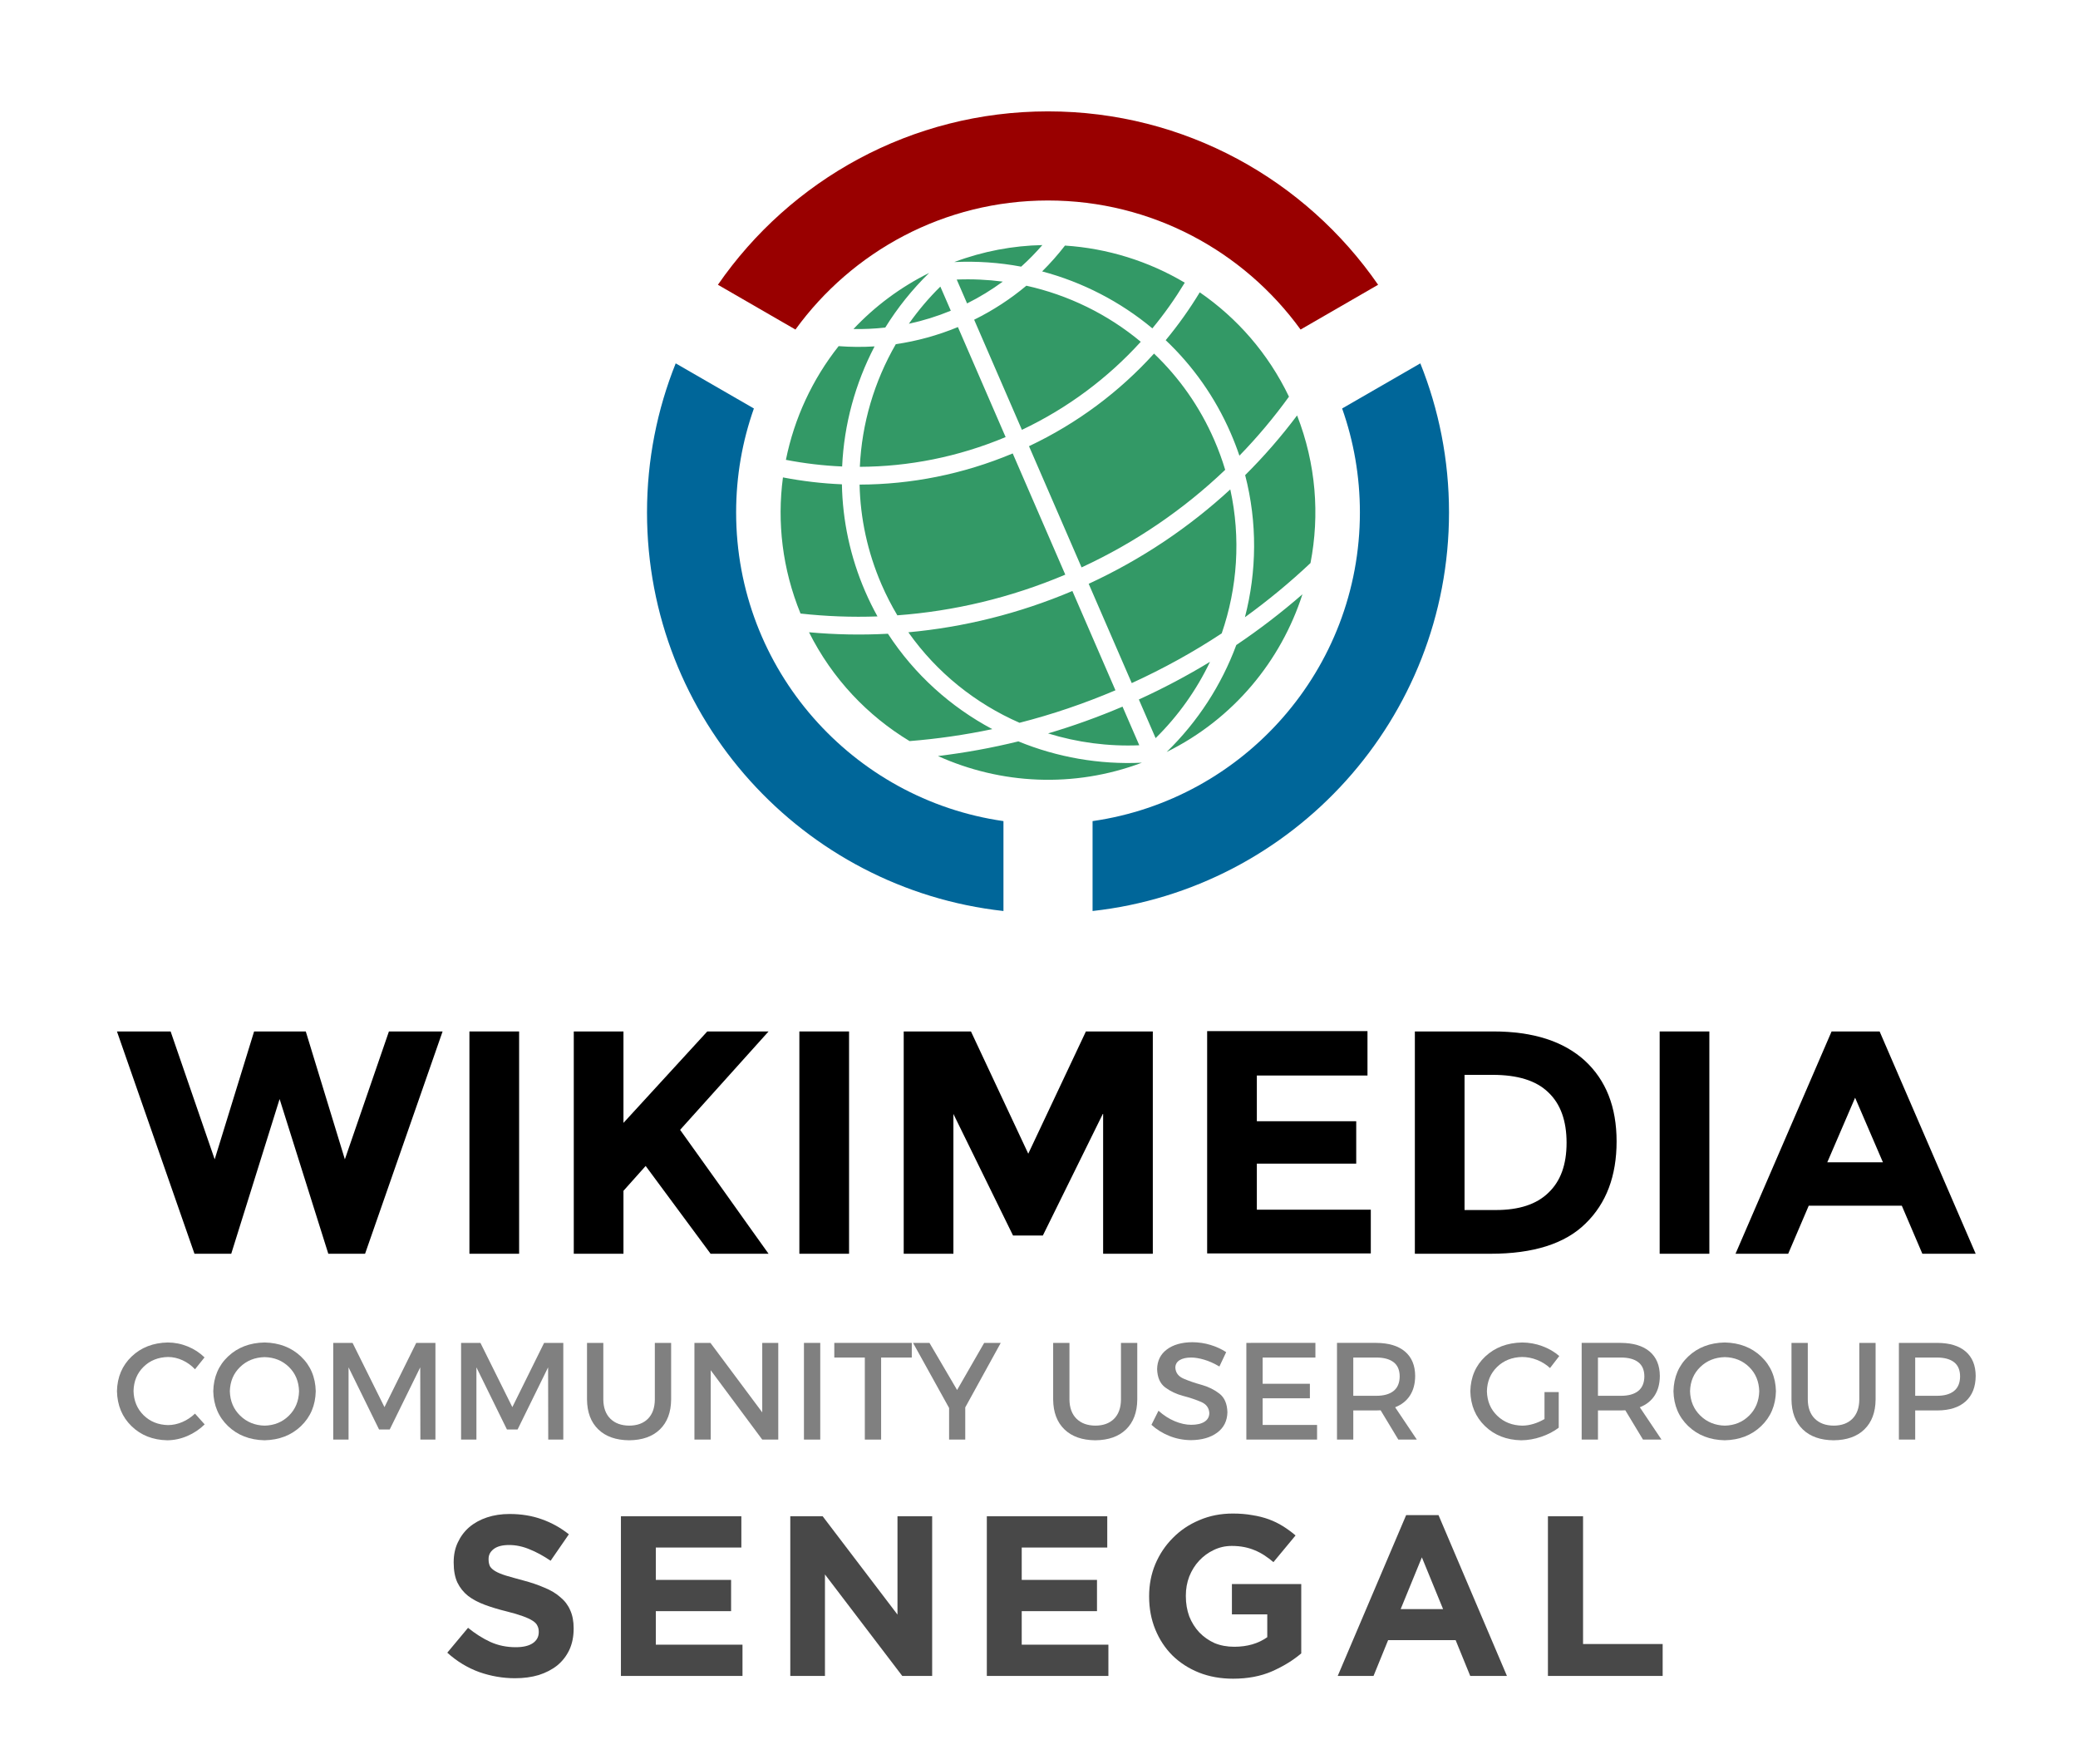 <?xml version="1.0" encoding="UTF-8" standalone="no"?>
<!-- Created with Inkscape (http://www.inkscape.org/) -->

<svg
   xmlns:dc="http://purl.org/dc/elements/1.1/"
   xmlns:cc="http://creativecommons.org/ns#"
   xmlns:rdf="http://www.w3.org/1999/02/22-rdf-syntax-ns#"
   xmlns:svg="http://www.w3.org/2000/svg"
   xmlns="http://www.w3.org/2000/svg"
   xmlns:sodipodi="http://sodipodi.sourceforge.net/DTD/sodipodi-0.dtd"
   xmlns:inkscape="http://www.inkscape.org/namespaces/inkscape"
   width="627.292"
   height="532.42"
   id="svg3078"
   version="1.1"
   inkscape:version="0.92.5 (2060ec1f9f, 2020-04-08)"
   sodipodi:docname="Wikimedia Community User Group Senegal.svg">
  <title
     id="title4687">Wikimedia Community User Group Senegal</title>
  <defs
     id="defs3080" />
  <sodipodi:namedview
     id="base"
     pagecolor="#ffffff"
     bordercolor="#666666"
     borderopacity="1.0"
     inkscape:pageopacity="0.0"
     inkscape:pageshadow="2"
     inkscape:zoom="1.1547242"
     inkscape:cx="309.86807"
     inkscape:cy="230.4673"
     inkscape:document-units="px"
     inkscape:current-layer="layer1"
     showgrid="false"
     inkscape:snap-bbox="true"
     inkscape:bbox-paths="true"
     inkscape:bbox-nodes="true"
     inkscape:snap-bbox-edge-midpoints="true"
     inkscape:snap-bbox-midpoints="true"
     inkscape:object-paths="true"
     inkscape:snap-intersection-paths="true"
     inkscape:object-nodes="true"
     inkscape:snap-smooth-nodes="true"
     inkscape:snap-midpoints="true"
     inkscape:snap-object-midpoints="true"
     inkscape:snap-center="true"
     inkscape:window-width="1920"
     inkscape:window-height="1009"
     inkscape:window-x="1072"
     inkscape:window-y="-8"
     inkscape:window-maximized="1"
     fit-margin-top="0"
     fit-margin-left="0"
     fit-margin-right="0"
     fit-margin-bottom="0"
     inkscape:snap-global="true" />
  <g
     inkscape:label="Layer 1"
     inkscape:groupmode="layer"
     id="layer1"
     transform="translate(-59.143,-294.129)">
    <g
       id="g4726"
       transform="matrix(0.538,0,0,0.538,237.933,309.69)">
      <path
         id="path4718"
         style="fill:#339966;stroke:none"
         d="m 189.022,124.206 c -16.33,8.09 -30.571,18.837 -42.455,31.462 5.92,0.114 11.875,-0.151 17.834,-0.821 6.879,-11.084 15.12,-21.39 24.621,-30.641 z m 14.076,-6.106 c 12.683,-0.598 25.287,0.266 37.565,2.576 4.237,-3.797 8.193,-7.858 11.884,-12.104 -16.522,0.337 -33.21,3.43 -49.449,9.528 z m -7.789,13.768 c -6.552,6.445 -12.446,13.431 -17.664,20.845 7.917,-1.692 15.791,-4.132 23.534,-7.313 z m 9.187,-3.951 5.808,13.388 c 7.127,-3.544 13.807,-7.665 20.036,-12.234 -8.51,-1.107 -17.156,-1.513 -25.844,-1.155 z m 60.745,-19.06 c -3.934,5.077 -8.212,9.93 -12.825,14.488 22.62,6.019 43.786,16.896 61.859,31.96 6.705,-8.114 12.768,-16.688 18.176,-25.631 -20.351,-12.091 -43.421,-19.275 -67.21,-20.817 z m -127.006,56.421 c -14.79,18.666 -24.909,40.573 -29.588,63.794 10.371,2.004 20.919,3.266 31.555,3.719 1.055,-23.565 7.355,-46.581 18.194,-67.367 -6.749,0.42 -13.49,0.361 -20.16,-0.145 z m 105.332,-33.905 c -8.805,7.378 -18.593,13.799 -29.296,19.078 l 26.799,61.782 c 25.98,-12.316 48.404,-29.266 66.693,-49.402 -18.584,-15.489 -40.669,-26.252 -64.196,-31.458 z m -73.249,32.795 c -12.093,20.926 -19.096,44.541 -20.19,68.812 27.332,-0.113 55.079,-5.482 81.805,-16.682 l -26.774,-61.724 c -11.424,4.71 -23.114,7.89 -34.841,9.595 z m 170.544,-29.082 c -5.682,9.375 -12.069,18.352 -19.111,26.854 15.141,14.328 27.681,31.854 36.478,52.133 1.818,4.19 3.45,8.413 4.881,12.666 10.11,-10.405 19.396,-21.467 27.807,-33.113 C 379.247,169.284 361.765,149.467 340.862,135.087 Z M 106.99,238.919 c -3.347,25.112 -0.371,51.361 9.867,76.382 14.259,1.566 28.688,2.131 43.174,1.608 -2.481,-4.477 -4.766,-9.102 -6.844,-13.893 -8.511,-19.621 -12.741,-40.039 -13.112,-60.225 -11.15,-0.464 -22.211,-1.778 -33.086,-3.872 z m 208.208,-69.469 c -19.222,21.207 -42.808,39.042 -70.149,51.957 l 29.498,68.003 c 30.487,-14.1 57.495,-32.718 80.588,-54.748 -1.678,-5.587 -3.702,-11.126 -6.08,-16.608 -8.191,-18.883 -19.823,-35.219 -33.857,-48.604 z m -165.207,73.502 c 0.412,18.796 4.411,37.81 12.343,56.096 2.609,6.014 5.571,11.764 8.845,17.249 31.645,-2.337 63.428,-9.787 94.232,-22.822 L 235.913,225.473 c -28.053,11.773 -57.208,17.398 -85.922,17.48 z m 245.49,-38.804 c -8.854,11.788 -18.574,22.992 -29.143,33.488 6.906,26.697 6.526,54.071 -0.126,79.729 13.003,-9.408 25.288,-19.559 36.785,-30.399 5.23,-26.942 3.111,-55.564 -7.516,-82.818 z M 121.619,325.805 c 13.067,26.103 32.91,46.856 56.427,61.057 15.48,-1.24 30.97,-3.463 46.412,-6.712 -23.294,-12.404 -43.611,-30.554 -58.572,-53.518 -14.837,0.797 -29.63,0.502 -44.267,-0.828 z m 236.376,-80.154 c -23.016,21.192 -49.623,39.191 -79.455,52.962 l 24.163,55.704 c 17.782,-8.123 34.634,-17.435 50.476,-27.89 0.005,-0.014 0.011,-0.027 0.016,-0.041 8.8,-25.525 10.784,-53.407 4.8,-80.734 z m -180.644,80.164 c 16.017,22.707 37.776,40.005 62.389,50.772 18.115,-4.622 36.088,-10.696 53.814,-18.233 l -24.163,-55.704 c -30.087,12.741 -61.102,20.335 -92.039,23.165 z m 221.123,-21.319 c -11.683,10.161 -24.054,19.681 -37.113,28.464 -8.294,22.403 -21.574,42.992 -39.067,60.003 37.545,-18.562 64.128,-51.072 76.181,-88.466 z M 193.978,395.245 c 35.06,15.816 76.052,18.177 114.439,3.737 -23.947,1.14 -47.615,-3.048 -69.33,-11.961 -14.983,3.685 -30.044,6.408 -45.109,8.224 z m 152.635,-52.856 c -12.733,7.736 -26.046,14.802 -39.919,21.131 l 9.402,21.674 c 12.711,-12.509 22.981,-27.032 30.518,-42.805 z m -90.865,40.164 c 16.392,5.07 33.699,7.373 51.186,6.649 l -9.402,-21.674 c -13.797,5.87 -27.735,10.886 -41.784,15.025 z"
         inkscape:connector-curvature="0" />
      <path
         id="path4720"
         style="fill:#990000;stroke:none"
         d="m 255.719,33.562 c -76.779,0 -144.61,38.524 -185.219,97.281 l 43.5,25.125 c 31.811,-43.854 83.438,-72.406 141.719,-72.406 58.28,2e-6 109.908,28.553 141.719,72.406 l 43.5,-25.125 C 400.329,72.086 332.498,33.562 255.719,33.562 Z"
         inkscape:connector-curvature="0" />
      <path
         id="path4722"
         style="fill:#006699;stroke:none"
         d="m 46.812,174.938 c -10.37,25.858 -16.094,54.075 -16.094,83.625 0,115.752 87.549,211.179 200,223.625 V 431.75 c -84.765,-12.148 -150,-85.08 -150,-173.188 10e-7,-20.446 3.515,-40.068 9.969,-58.312 z"
         inkscape:connector-curvature="0" />
      <path
         id="path4724"
         style="fill:#006699;stroke:none"
         d="M 464.625,174.938 420.75,200.25 c 6.453,18.244 9.969,37.867 9.969,58.312 0,88.108 -65.235,161.039 -150,173.188 v 50.438 c 112.451,-12.446 200,-107.873 200,-223.625 0,-29.55 -5.724,-57.767 -16.094,-83.625 z"
         inkscape:connector-curvature="0" />
    </g>
    <path
       id="path3434"
       d="m 385.25,522.062 c 35.9,-5.1 63.5,-35.9 63.5,-73.3 0,-22.7 -10.2,-43 -26.3,-56.5 l -37.3,37.3 v 92.5 z"
       class="st1"
       inkscape:connector-curvature="0"
       style="display:none;fill:#ffffff" />
    <path
       id="path3436"
       d="m 364.35,522.062 v -92.5 l -37.3,-37.3 c -16.1,13.6 -26.3,33.9 -26.3,56.5 0.1,37.3 27.7,68.2 63.6,73.3 z"
       class="st1"
       inkscape:connector-curvature="0"
       style="display:none;fill:#ffffff" />
    <path
       id="path3438"
       d="m 439.15,384.462 c 17.2,17.2 26.6,40 26.6,64.3 0,24.3 -9.5,47.1 -26.6,64.3 -17.2,17.2 -40,26.6 -64.3,26.6 -24.3,0 -47.1,-9.5 -64.3,-26.6 -17.2,-17.1 -26.6,-40 -26.6,-64.3 0,-24.3 9.5,-47.1 26.6,-64.3 1.5,-1.5 3,-2.9 4.5,-4.2 l -20.8,-20.8 c -1.5,1.4 -3,2.8 -4.5,4.3 -11,11 -19.7,23.9 -25.8,38.2 -6.3,14.8 -9.5,30.6 -9.5,46.8 0,16.2 3.2,32 9.5,46.8 6.1,14.3 14.7,27.2 25.8,38.2 11,11 23.9,19.7 38.2,25.8 14.8,6.3 30.6,9.5 46.8,9.5 16.2,0 32,-3.2 46.8,-9.5 14.3,-6.1 27.2,-14.7 38.2,-25.8 11,-11 19.7,-23.9 25.8,-38.2 6.3,-14.8 9.5,-30.6 9.5,-46.8 0,-16.2 -3.2,-32 -9.5,-46.8 -6.1,-14.3 -14.7,-27.2 -25.8,-38.2 -1.5,-1.5 -3,-2.9 -4.5,-4.3 l -20.8,20.8 c 1.7,1.3 3.2,2.7 4.7,4.2 z"
       class="st1"
       inkscape:connector-curvature="0"
       style="display:none;fill:#ffffff" />
    <circle
       r="37.5"
       cy="59.3"
       cx="306.9"
       class="st1"
       id="red_circle_52_"
       style="display:none;fill:#ffffff"
       transform="translate(67.95,306.062)" />
    <path
       inkscape:connector-curvature="0"
       id="path5491"
       style="font-style:normal;font-variant:normal;font-weight:normal;font-stretch:normal;font-size:41.693px;line-height:125%;font-family:Montserrat;-inkscape-font-specification:Montserrat;text-align:center;letter-spacing:0px;word-spacing:0px;writing-mode:lr-tb;text-anchor:middle;fill:#808080;fill-opacity:1;stroke:none"
       d="m 118.007,707.432 2.877,-3.586 c -1.445,-1.41 -3.131,-2.509 -5.06,-3.299 -1.929,-0.79 -3.939,-1.191 -6.03,-1.204 -4.415,0.093 -8.051,1.502 -10.908,4.227 -2.857,2.725 -4.335,6.208 -4.435,10.449 0.098,4.285 1.559,7.806 4.383,10.564 2.824,2.758 6.422,4.184 10.793,4.279 2.092,-0.017 4.121,-0.452 6.087,-1.303 1.966,-0.851 3.704,-2.015 5.212,-3.492 l -2.918,-3.252 c -1.123,1.074 -2.39,1.917 -3.799,2.528 -1.41,0.611 -2.853,0.922 -4.331,0.933 -2.988,-0.07 -5.455,-1.067 -7.401,-2.991 -1.946,-1.925 -2.953,-4.36 -3.023,-7.307 0.069,-2.945 1.077,-5.373 3.023,-7.286 1.946,-1.913 4.412,-2.903 7.401,-2.971 1.501,0.011 2.96,0.343 4.378,0.995 1.418,0.652 2.668,1.557 3.752,2.715 z" />
    <path
       inkscape:connector-curvature="0"
       id="path5493"
       style="font-style:normal;font-variant:normal;font-weight:normal;font-stretch:normal;font-size:41.693px;line-height:125%;font-family:Montserrat;-inkscape-font-specification:Montserrat;text-align:center;letter-spacing:0px;word-spacing:0px;writing-mode:lr-tb;text-anchor:middle;fill:#808080;fill-opacity:1;stroke:none"
       d="m 138.99,699.344 c -4.457,0.089 -8.124,1.495 -11.002,4.216 -2.878,2.721 -4.366,6.222 -4.466,10.501 0.1,4.265 1.589,7.774 4.466,10.527 2.878,2.753 6.545,4.178 11.002,4.274 4.457,-0.096 8.124,-1.52 11.002,-4.274 2.878,-2.753 4.366,-6.263 4.466,-10.527 -0.1,-4.261 -1.589,-7.757 -4.466,-10.486 -2.878,-2.729 -6.545,-4.14 -11.002,-4.232 z m 0.042,4.419 c 2.932,0.067 5.376,1.059 7.333,2.976 1.957,1.917 2.973,4.358 3.049,7.322 -0.076,2.968 -1.092,5.423 -3.049,7.364 -1.957,1.941 -4.401,2.947 -7.333,3.018 -2.937,-0.07 -5.402,-1.076 -7.395,-3.018 -1.993,-1.941 -3.031,-4.396 -3.111,-7.364 0.078,-2.965 1.11,-5.405 3.096,-7.322 1.986,-1.917 4.456,-2.909 7.411,-2.976 z" />
    <path
       inkscape:connector-curvature="0"
       id="path5495"
       style="font-style:normal;font-variant:normal;font-weight:normal;font-stretch:normal;font-size:41.693px;line-height:125%;font-family:Montserrat;-inkscape-font-specification:Montserrat;text-align:center;letter-spacing:0px;word-spacing:0px;writing-mode:lr-tb;text-anchor:middle;fill:#808080;fill-opacity:1;stroke:none"
       d="m 159.734,699.469 v 29.185 h 4.628 v -21.805 l 9.214,18.762 h 3.21 l 9.214,-18.762 0.042,21.805 h 4.545 v -29.185 h -5.795 l -9.589,19.387 -9.631,-19.387 z" />
    <path
       inkscape:connector-curvature="0"
       id="path5497"
       style="font-style:normal;font-variant:normal;font-weight:normal;font-stretch:normal;font-size:41.693px;line-height:125%;font-family:Montserrat;-inkscape-font-specification:Montserrat;text-align:center;letter-spacing:0px;word-spacing:0px;writing-mode:lr-tb;text-anchor:middle;fill:#808080;fill-opacity:1;stroke:none"
       d="m 198.333,699.469 v 29.185 h 4.628 v -21.805 l 9.214,18.762 h 3.21 l 9.214,-18.762 0.042,21.805 h 4.545 v -29.185 h -5.795 l -9.589,19.387 -9.631,-19.387 z" />
    <path
       inkscape:connector-curvature="0"
       id="path5499"
       style="font-style:normal;font-variant:normal;font-weight:normal;font-stretch:normal;font-size:41.693px;line-height:125%;font-family:Montserrat;-inkscape-font-specification:Montserrat;text-align:center;letter-spacing:0px;word-spacing:0px;writing-mode:lr-tb;text-anchor:middle;fill:#808080;fill-opacity:1;stroke:none"
       d="m 241.268,716.563 v -17.094 h -4.92 v 17.094 c 0.037,3.851 1.172,6.854 3.403,9.011 2.231,2.157 5.336,3.253 9.313,3.289 3.976,-0.036 7.073,-1.132 9.292,-3.289 2.219,-2.157 3.347,-5.16 3.382,-9.011 v -17.094 h -4.92 v 17.094 c -0.024,2.499 -0.716,4.432 -2.074,5.801 -1.359,1.368 -3.238,2.061 -5.639,2.079 -2.424,-0.021 -4.33,-0.719 -5.717,-2.095 -1.387,-1.376 -2.094,-3.304 -2.121,-5.785 z" />
    <path
       inkscape:connector-curvature="0"
       id="path5501"
       style="font-style:normal;font-variant:normal;font-weight:normal;font-stretch:normal;font-size:41.693px;line-height:125%;font-family:Montserrat;-inkscape-font-specification:Montserrat;text-align:center;letter-spacing:0px;word-spacing:0px;writing-mode:lr-tb;text-anchor:middle;fill:#808080;fill-opacity:1;stroke:none"
       d="m 268.772,699.469 v 29.185 h 4.92 v -20.93 l 15.551,20.93 h 4.836 v -29.185 h -4.836 v 20.972 l -15.635,-20.972 z" />
    <path
       inkscape:connector-curvature="0"
       id="path5503"
       style="font-style:normal;font-variant:normal;font-weight:normal;font-stretch:normal;font-size:41.693px;line-height:125%;font-family:Montserrat;-inkscape-font-specification:Montserrat;text-align:center;letter-spacing:0px;word-spacing:0px;writing-mode:lr-tb;text-anchor:middle;fill:#808080;fill-opacity:1;stroke:none"
       d="m 301.834,699.469 v 29.185 h 4.92 v -29.185 z" />
    <path
       inkscape:connector-curvature="0"
       id="path5505"
       style="font-style:normal;font-variant:normal;font-weight:normal;font-stretch:normal;font-size:41.693px;line-height:125%;font-family:Montserrat;-inkscape-font-specification:Montserrat;text-align:center;letter-spacing:0px;word-spacing:0px;writing-mode:lr-tb;text-anchor:middle;fill:#808080;fill-opacity:1;stroke:none"
       d="m 310.995,699.469 v 4.419 h 9.214 v 24.766 h 4.92 v -24.766 h 9.256 v -4.419 z" />
    <path
       inkscape:connector-curvature="0"
       id="path5507"
       style="font-style:normal;font-variant:normal;font-weight:normal;font-stretch:normal;font-size:41.693px;line-height:125%;font-family:Montserrat;-inkscape-font-specification:Montserrat;text-align:center;letter-spacing:0px;word-spacing:0px;writing-mode:lr-tb;text-anchor:middle;fill:#808080;fill-opacity:1;stroke:none"
       d="m 361.241,699.469 h -5.003 l -8.172,14.217 -8.339,-14.217 H 334.766 l 10.882,19.637 v 9.548 h 4.878 v -9.714 z" />
    <path
       inkscape:connector-curvature="0"
       id="path5509"
       style="font-style:normal;font-variant:normal;font-weight:normal;font-stretch:normal;font-size:41.693px;line-height:125%;font-family:Montserrat;-inkscape-font-specification:Montserrat;text-align:center;letter-spacing:0px;word-spacing:0px;writing-mode:lr-tb;text-anchor:middle;fill:#808080;fill-opacity:1;stroke:none"
       d="m 381.984,716.563 v -17.094 h -4.92 v 17.094 c 0.037,3.851 1.172,6.854 3.403,9.011 2.231,2.157 5.336,3.253 9.313,3.289 3.976,-0.036 7.073,-1.132 9.292,-3.289 2.219,-2.157 3.347,-5.16 3.382,-9.011 v -17.094 h -4.92 v 17.094 c -0.024,2.499 -0.716,4.432 -2.074,5.801 -1.359,1.368 -3.238,2.061 -5.639,2.079 -2.424,-0.021 -4.33,-0.719 -5.717,-2.095 -1.387,-1.376 -2.094,-3.304 -2.121,-5.785 z" />
    <path
       inkscape:connector-curvature="0"
       id="path5511"
       style="font-style:normal;font-variant:normal;font-weight:normal;font-stretch:normal;font-size:41.693px;line-height:125%;font-family:Montserrat;-inkscape-font-specification:Montserrat;text-align:center;letter-spacing:0px;word-spacing:0px;writing-mode:lr-tb;text-anchor:middle;fill:#808080;fill-opacity:1;stroke:none"
       d="m 427.249,706.598 2.043,-4.336 c -1.374,-0.909 -2.941,-1.634 -4.701,-2.173 -1.76,-0.539 -3.598,-0.816 -5.514,-0.829 -3.216,0.026 -5.78,0.756 -7.692,2.189 -1.913,1.433 -2.892,3.414 -2.939,5.941 0.082,2.533 0.903,4.378 2.462,5.537 1.56,1.159 3.365,2.007 5.417,2.547 2.052,0.539 3.858,1.146 5.417,1.819 1.56,0.674 2.38,1.792 2.462,3.356 -0.014,1.133 -0.497,2.005 -1.449,2.616 -0.952,0.612 -2.29,0.921 -4.013,0.928 -1.592,-0.005 -3.255,-0.37 -4.988,-1.094 -1.733,-0.724 -3.364,-1.777 -4.894,-3.158 l -2.126,4.253 c 1.524,1.397 3.313,2.512 5.368,3.346 2.055,0.834 4.241,1.261 6.556,1.282 3.268,-0.025 5.905,-0.777 7.911,-2.257 2.006,-1.479 3.038,-3.534 3.096,-6.165 -0.072,-2.565 -0.885,-4.445 -2.438,-5.64 -1.554,-1.195 -3.356,-2.075 -5.405,-2.642 -2.05,-0.566 -3.854,-1.189 -5.413,-1.868 -1.559,-0.679 -2.38,-1.785 -2.462,-3.318 0.018,-0.984 0.451,-1.736 1.298,-2.257 0.847,-0.52 1.999,-0.783 3.455,-0.787 1.125,-0.007 2.429,0.205 3.914,0.636 1.484,0.431 3.029,1.122 4.633,2.074 z" />
    <path
       inkscape:connector-curvature="0"
       id="path5513"
       style="font-style:normal;font-variant:normal;font-weight:normal;font-stretch:normal;font-size:41.693px;line-height:125%;font-family:Montserrat;-inkscape-font-specification:Montserrat;text-align:center;letter-spacing:0px;word-spacing:0px;writing-mode:lr-tb;text-anchor:middle;fill:#808080;fill-opacity:1;stroke:none"
       d="m 435.383,699.469 v 29.185 h 21.347 v -4.419 h -16.427 v -8.047 h 14.259 v -4.378 h -14.259 v -7.922 h 15.927 v -4.419 z" />
    <path
       inkscape:connector-curvature="0"
       id="path5515"
       style="font-style:normal;font-variant:normal;font-weight:normal;font-stretch:normal;font-size:41.693px;line-height:125%;font-family:Montserrat;-inkscape-font-specification:Montserrat;text-align:center;letter-spacing:0px;word-spacing:0px;writing-mode:lr-tb;text-anchor:middle;fill:#808080;fill-opacity:1;stroke:none"
       d="m 486.843,728.654 -6.546,-9.756 c 1.948,-0.759 3.441,-1.94 4.477,-3.544 1.036,-1.603 1.559,-3.577 1.569,-5.92 -0.024,-3.188 -1.05,-5.641 -3.08,-7.359 -2.03,-1.718 -4.922,-2.587 -8.677,-2.606 h -11.841 v 29.185 h 4.92 v -8.797 h 6.921 c 0.466,0.007 0.91,-0.007 1.334,-0.042 l 5.337,8.839 z m -19.179,-13.217 v -11.549 h 6.921 c 2.265,-0.003 4.009,0.462 5.232,1.397 1.223,0.935 1.841,2.359 1.855,4.274 -0.014,1.978 -0.632,3.453 -1.855,4.425 -1.223,0.972 -2.967,1.457 -5.232,1.454 z" />
    <path
       inkscape:connector-curvature="0"
       id="path5517"
       style="font-style:normal;font-variant:normal;font-weight:normal;font-stretch:normal;font-size:41.693px;line-height:125%;font-family:Montserrat;-inkscape-font-specification:Montserrat;text-align:center;letter-spacing:0px;word-spacing:0px;writing-mode:lr-tb;text-anchor:middle;fill:#808080;fill-opacity:1;stroke:none"
       d="m 525.386,722.442 c -1.056,0.631 -2.165,1.121 -3.325,1.47 -1.16,0.349 -2.29,0.526 -3.388,0.532 -3.053,-0.068 -5.577,-1.068 -7.572,-3.002 -1.995,-1.933 -3.029,-4.393 -3.101,-7.38 0.07,-2.966 1.097,-5.414 3.08,-7.343 1.983,-1.929 4.5,-2.928 7.552,-2.997 1.542,0.009 3.044,0.304 4.508,0.886 1.464,0.582 2.768,1.398 3.914,2.449 l 2.793,-3.627 c -1.465,-1.265 -3.173,-2.258 -5.123,-2.981 -1.95,-0.723 -3.981,-1.091 -6.092,-1.105 -4.518,0.092 -8.229,1.503 -11.132,4.232 -2.903,2.729 -4.404,6.224 -4.503,10.486 0.1,4.265 1.578,7.774 4.435,10.527 2.857,2.753 6.493,4.178 10.908,4.274 2.039,-0.017 4.059,-0.368 6.061,-1.053 2.002,-0.684 3.762,-1.598 5.279,-2.741 v -10.757 h -4.294 z" />
    <path
       inkscape:connector-curvature="0"
       id="path5519"
       style="font-style:normal;font-variant:normal;font-weight:normal;font-stretch:normal;font-size:41.693px;line-height:125%;font-family:Montserrat;-inkscape-font-specification:Montserrat;text-align:center;letter-spacing:0px;word-spacing:0px;writing-mode:lr-tb;text-anchor:middle;fill:#808080;fill-opacity:1;stroke:none"
       d="m 560.703,728.654 -6.546,-9.756 c 1.948,-0.759 3.441,-1.94 4.477,-3.544 1.036,-1.603 1.559,-3.577 1.569,-5.92 -0.024,-3.188 -1.05,-5.641 -3.08,-7.359 -2.03,-1.718 -4.922,-2.587 -8.677,-2.606 h -11.841 v 29.185 h 4.92 v -8.797 h 6.921 c 0.466,0.007 0.91,-0.007 1.334,-0.042 l 5.337,8.839 z m -19.179,-13.217 v -11.549 h 6.921 c 2.265,-0.003 4.009,0.462 5.232,1.397 1.223,0.935 1.841,2.359 1.855,4.274 -0.014,1.978 -0.632,3.453 -1.855,4.425 -1.223,0.972 -2.967,1.457 -5.232,1.454 z" />
    <path
       inkscape:connector-curvature="0"
       id="path5521"
       style="font-style:normal;font-variant:normal;font-weight:normal;font-stretch:normal;font-size:41.693px;line-height:125%;font-family:Montserrat;-inkscape-font-specification:Montserrat;text-align:center;letter-spacing:0px;word-spacing:0px;writing-mode:lr-tb;text-anchor:middle;fill:#808080;fill-opacity:1;stroke:none"
       d="m 579.784,699.344 c -4.457,0.089 -8.124,1.495 -11.002,4.216 -2.878,2.721 -4.366,6.222 -4.466,10.501 0.1,4.265 1.589,7.774 4.466,10.527 2.878,2.753 6.545,4.178 11.002,4.274 4.457,-0.096 8.124,-1.52 11.002,-4.274 2.878,-2.753 4.366,-6.263 4.466,-10.527 -0.1,-4.261 -1.589,-7.757 -4.466,-10.486 -2.878,-2.729 -6.545,-4.14 -11.002,-4.232 z m 0.042,4.419 c 2.932,0.067 5.376,1.059 7.333,2.976 1.957,1.917 2.973,4.358 3.049,7.322 -0.076,2.968 -1.092,5.423 -3.049,7.364 -1.957,1.941 -4.401,2.947 -7.333,3.018 -2.937,-0.07 -5.402,-1.076 -7.395,-3.018 -1.993,-1.941 -3.031,-4.396 -3.111,-7.364 0.078,-2.965 1.11,-5.405 3.096,-7.322 1.986,-1.917 4.456,-2.909 7.411,-2.976 z" />
    <path
       inkscape:connector-curvature="0"
       id="path5523"
       style="font-style:normal;font-variant:normal;font-weight:normal;font-stretch:normal;font-size:41.693px;line-height:125%;font-family:Montserrat;-inkscape-font-specification:Montserrat;text-align:center;letter-spacing:0px;word-spacing:0px;writing-mode:lr-tb;text-anchor:middle;fill:#808080;fill-opacity:1;stroke:none"
       d="m 604.865,716.563 v -17.094 h -4.92 v 17.094 c 0.037,3.851 1.172,6.854 3.403,9.011 2.231,2.157 5.336,3.253 9.313,3.289 3.976,-0.036 7.073,-1.132 9.292,-3.289 2.219,-2.157 3.347,-5.16 3.382,-9.011 v -17.094 h -4.92 v 17.094 c -0.024,2.499 -0.716,4.432 -2.074,5.801 -1.359,1.368 -3.238,2.061 -5.639,2.079 -2.424,-0.021 -4.33,-0.719 -5.717,-2.095 -1.387,-1.376 -2.094,-3.304 -2.121,-5.785 z" />
    <path
       inkscape:connector-curvature="0"
       id="path5525"
       style="font-style:normal;font-variant:normal;font-weight:normal;font-stretch:normal;font-size:41.693px;line-height:125%;font-family:Montserrat;-inkscape-font-specification:Montserrat;text-align:center;letter-spacing:0px;word-spacing:0px;writing-mode:lr-tb;text-anchor:middle;fill:#808080;fill-opacity:1;stroke:none"
       d="m 644.001,699.469 h -11.632 v 29.185 h 4.92 v -8.797 h 6.713 c 3.692,-0.023 6.534,-0.936 8.526,-2.741 1.993,-1.805 3,-4.366 3.023,-7.682 -0.023,-3.188 -1.03,-5.641 -3.023,-7.359 -1.993,-1.718 -4.835,-2.587 -8.526,-2.606 z m -0.208,15.968 h -6.504 v -11.549 h 6.504 c 2.264,-0.003 4.001,0.462 5.212,1.397 1.211,0.935 1.822,2.359 1.834,4.274 -0.012,1.978 -0.624,3.453 -1.834,4.425 -1.211,0.972 -2.948,1.457 -5.212,1.454 z" />
    <path
       inkscape:connector-curvature="0"
       d="m 123.95,644.062 11.9,-38.6 h 15.6 l 11.8,38.6 13.3,-38.6 h 16.2 l -23.4,67.1 h -11.1 l -14.7,-46.7 -14.6,46.7 h -11.1 l -23.4,-67.1 h 16.2 z"
       id="path3394" />
    <path
       inkscape:connector-curvature="0"
       d="m 200.85,605.462 h 15 v 67.1 h -15 z"
       id="path3396" />
    <path
       inkscape:connector-curvature="0"
       d="m 232.35,605.462 h 15 v 27.6 l 25.3,-27.6 h 18.5 l -26.7,29.7 c 2.3,3.2 6.6,9.2 12.8,17.9 6.2,8.7 10.8,15.2 13.9,19.5 h -17.5 l -19.6,-26.5 -6.7,7.5 v 19 h -15 z"
       id="path3398" />
    <path
       inkscape:connector-curvature="0"
       d="m 300.45,605.462 h 15 v 67.1 h -15 z"
       id="path3400" />
    <path
       inkscape:connector-curvature="0"
       d="m 392.05,630.362 -18.1,36.7 h -9 l -18,-36.7 v 42.2 h -15 v -67.1 h 20.3 l 17.3,36.9 17.4,-36.9 h 20.2 v 67.1 h -15 v -42.2 z"
       id="path3402" />
    <path
       inkscape:connector-curvature="0"
       d="m 471.95,605.462 v 13.3 h -33.4 v 13.8 h 30 v 12.8 h -30 v 13.9 h 34.4 v 13.2 h -49.4 v -67.1 h 48.4 z"
       id="path3404" />
    <path
       inkscape:connector-curvature="0"
       d="m 537.55,614.262 c 6.4,5.9 9.6,14 9.6,24.4 0,10.4 -3.1,18.7 -9.4,24.8 -6.2,6.1 -15.8,9.1 -28.6,9.1 h -22.9 v -67.1 h 23.7 c 12.1,0 21.2,3 27.6,8.8 z m -11,39.9 c 3.7,-3.5 5.5,-8.5 5.5,-15.1 0,-6.6 -1.8,-11.7 -5.5,-15.2 -3.7,-3.6 -9.3,-5.3 -16.9,-5.3 h -8.4 v 40.8 h 9.5 c 6.9,0 12.2,-1.7 15.8,-5.2 z"
       id="path3406" />
    <path
       inkscape:connector-curvature="0"
       d="m 560.15,605.462 h 15 v 67.1 h -15 z"
       id="path3408" />
    <path
       inkscape:connector-curvature="0"
       d="m 639.45,672.562 -6.2,-14.5 h -28.1 l -6.2,14.5 h -15.9 l 29,-67.1 h 14.5 l 29,67.1 z m -20.3,-47.1 -8.4,19.5 h 16.8 z"
       id="path3410" />
    <g
       aria-label="SENEGAL"
       style="font-style:normal;font-variant:normal;font-weight:bold;font-stretch:normal;font-size:68.854px;line-height:1.25;font-family:Gotham;-inkscape-font-specification:'Gotham Bold';font-variant-ligatures:normal;font-variant-caps:normal;font-variant-numeric:normal;font-feature-settings:normal;text-align:start;letter-spacing:5px;writing-mode:lr-tb;text-anchor:start;opacity:1;fill:#484848;fill-opacity:1;fill-rule:nonzero;stroke:none;stroke-width:0.448;stroke-linecap:square;stroke-linejoin:bevel;stroke-miterlimit:4;stroke-dasharray:none;stroke-dashoffset:0;stroke-opacity:1"
       id="text1452">
      <path
         d="m 232.313,785.747 v -0.138 q 0,-3.167 -1.033,-5.439 -0.964,-2.272 -2.961,-3.925 -1.928,-1.721 -4.82,-2.892 -2.823,-1.239 -6.472,-2.203 -3.098,-0.826 -5.164,-1.446 -1.997,-0.62 -3.167,-1.308 -1.171,-0.689 -1.652,-1.515 -0.413,-0.895 -0.413,-2.066 v -0.138 q 0,-1.79 1.515,-2.961 1.584,-1.239 4.682,-1.239 3.098,0 6.197,1.308 3.098,1.239 6.335,3.443 l 5.508,-7.987 q -3.718,-2.961 -8.194,-4.544 -4.407,-1.584 -9.708,-1.584 -3.718,0 -6.817,1.033 -3.098,1.033 -5.371,2.961 -2.203,1.928 -3.443,4.613 -1.239,2.616 -1.239,5.921 v 0.138 q 0,3.58 1.102,5.99 1.171,2.41 3.236,4.062 2.066,1.584 5.026,2.685 2.961,1.102 6.61,1.997 3.03,0.757 4.889,1.446 1.928,0.689 2.961,1.377 1.102,0.689 1.446,1.515 0.413,0.757 0.413,1.79 v 0.138 q 0,2.134 -1.859,3.374 -1.79,1.171 -5.095,1.171 -4.131,0 -7.643,-1.584 -3.443,-1.584 -6.748,-4.269 l -6.266,7.505 q 4.338,3.925 9.639,5.853 5.302,1.859 10.81,1.859 3.925,0 7.161,-0.964 3.236,-1.033 5.577,-2.892 2.341,-1.928 3.649,-4.682 1.308,-2.823 1.308,-6.403 z"
         style="letter-spacing:5px;fill:#484848;fill-opacity:1;stroke-width:0.448"
         id="path1454" />
      <path
         d="m 283.281,799.999 v -9.433 H 257.117 v -10.121 h 22.722 v -9.433 H 257.117 v -9.777 h 25.82 v -9.433 h -36.355 v 48.198 z"
         style="letter-spacing:5px;fill:#484848;fill-opacity:1;stroke-width:0.448"
         id="path1456" />
      <path
         d="m 340.536,799.999 v -48.198 h -10.466 v 29.676 l -22.584,-29.676 h -9.777 v 48.198 h 10.466 v -30.64 l 23.341,30.64 z"
         style="letter-spacing:5px;fill:#484848;fill-opacity:1;stroke-width:0.448"
         id="path1458" />
      <path
         d="m 393.738,799.999 v -9.433 h -26.164 v -10.121 h 22.722 v -9.433 h -22.722 v -9.777 h 25.82 v -9.433 h -36.355 v 48.198 z"
         style="letter-spacing:5px;fill:#484848;fill-opacity:1;stroke-width:0.448"
         id="path1460" />
      <path
         d="m 451.956,793.183 v -20.931 h -20.931 v 9.158 h 10.672 v 6.885 q -4.062,2.892 -9.984,2.892 -3.236,0 -5.921,-1.102 -2.616,-1.171 -4.613,-3.236 -1.928,-2.066 -3.03,-4.82 -1.033,-2.823 -1.033,-6.128 v -0.138 q 0,-3.098 1.033,-5.784 1.102,-2.754 2.961,-4.751 1.928,-2.066 4.407,-3.236 2.548,-1.239 5.439,-1.239 2.066,0 3.787,0.344 1.721,0.344 3.167,0.964 1.515,0.62 2.892,1.515 1.377,0.895 2.754,2.066 l 6.679,-8.056 q -1.859,-1.584 -3.856,-2.823 -1.997,-1.239 -4.269,-2.066 -2.272,-0.826 -4.957,-1.239 -2.616,-0.482 -5.853,-0.482 -5.508,0 -10.121,1.997 -4.613,1.928 -7.987,5.371 -3.374,3.374 -5.302,7.918 -1.859,4.475 -1.859,9.639 v 0.138 q 0,5.371 1.859,9.915 1.859,4.544 5.164,7.849 3.374,3.305 7.987,5.164 4.682,1.859 10.328,1.859 6.61,0 11.705,-2.203 5.164,-2.272 8.882,-5.439 z"
         style="letter-spacing:5px;fill:#484848;fill-opacity:1;stroke-width:0.448"
         id="path1462" />
      <path
         d="m 514.05,799.999 -20.656,-48.542 h -9.777 l -20.656,48.542 h 10.81 l 4.407,-10.81 h 20.381 l 4.407,10.81 z m -19.279,-20.174 h -12.807 l 6.403,-15.63 z"
         style="letter-spacing:5px;fill:#484848;fill-opacity:1;stroke-width:0.448"
         id="path1464" />
      <path
         d="m 561.055,799.999 v -9.639 h -24.03 v -38.558 h -10.603 v 48.198 z"
         style="letter-spacing:5px;fill:#484848;fill-opacity:1;stroke-width:0.448"
         id="path1466" />
    </g>
  </g>
  <style
     id="style3388"
     type="text/css">
	.st0{display:none;}
	.st1{fill:#FFFFFF;}
</style>
</svg>
